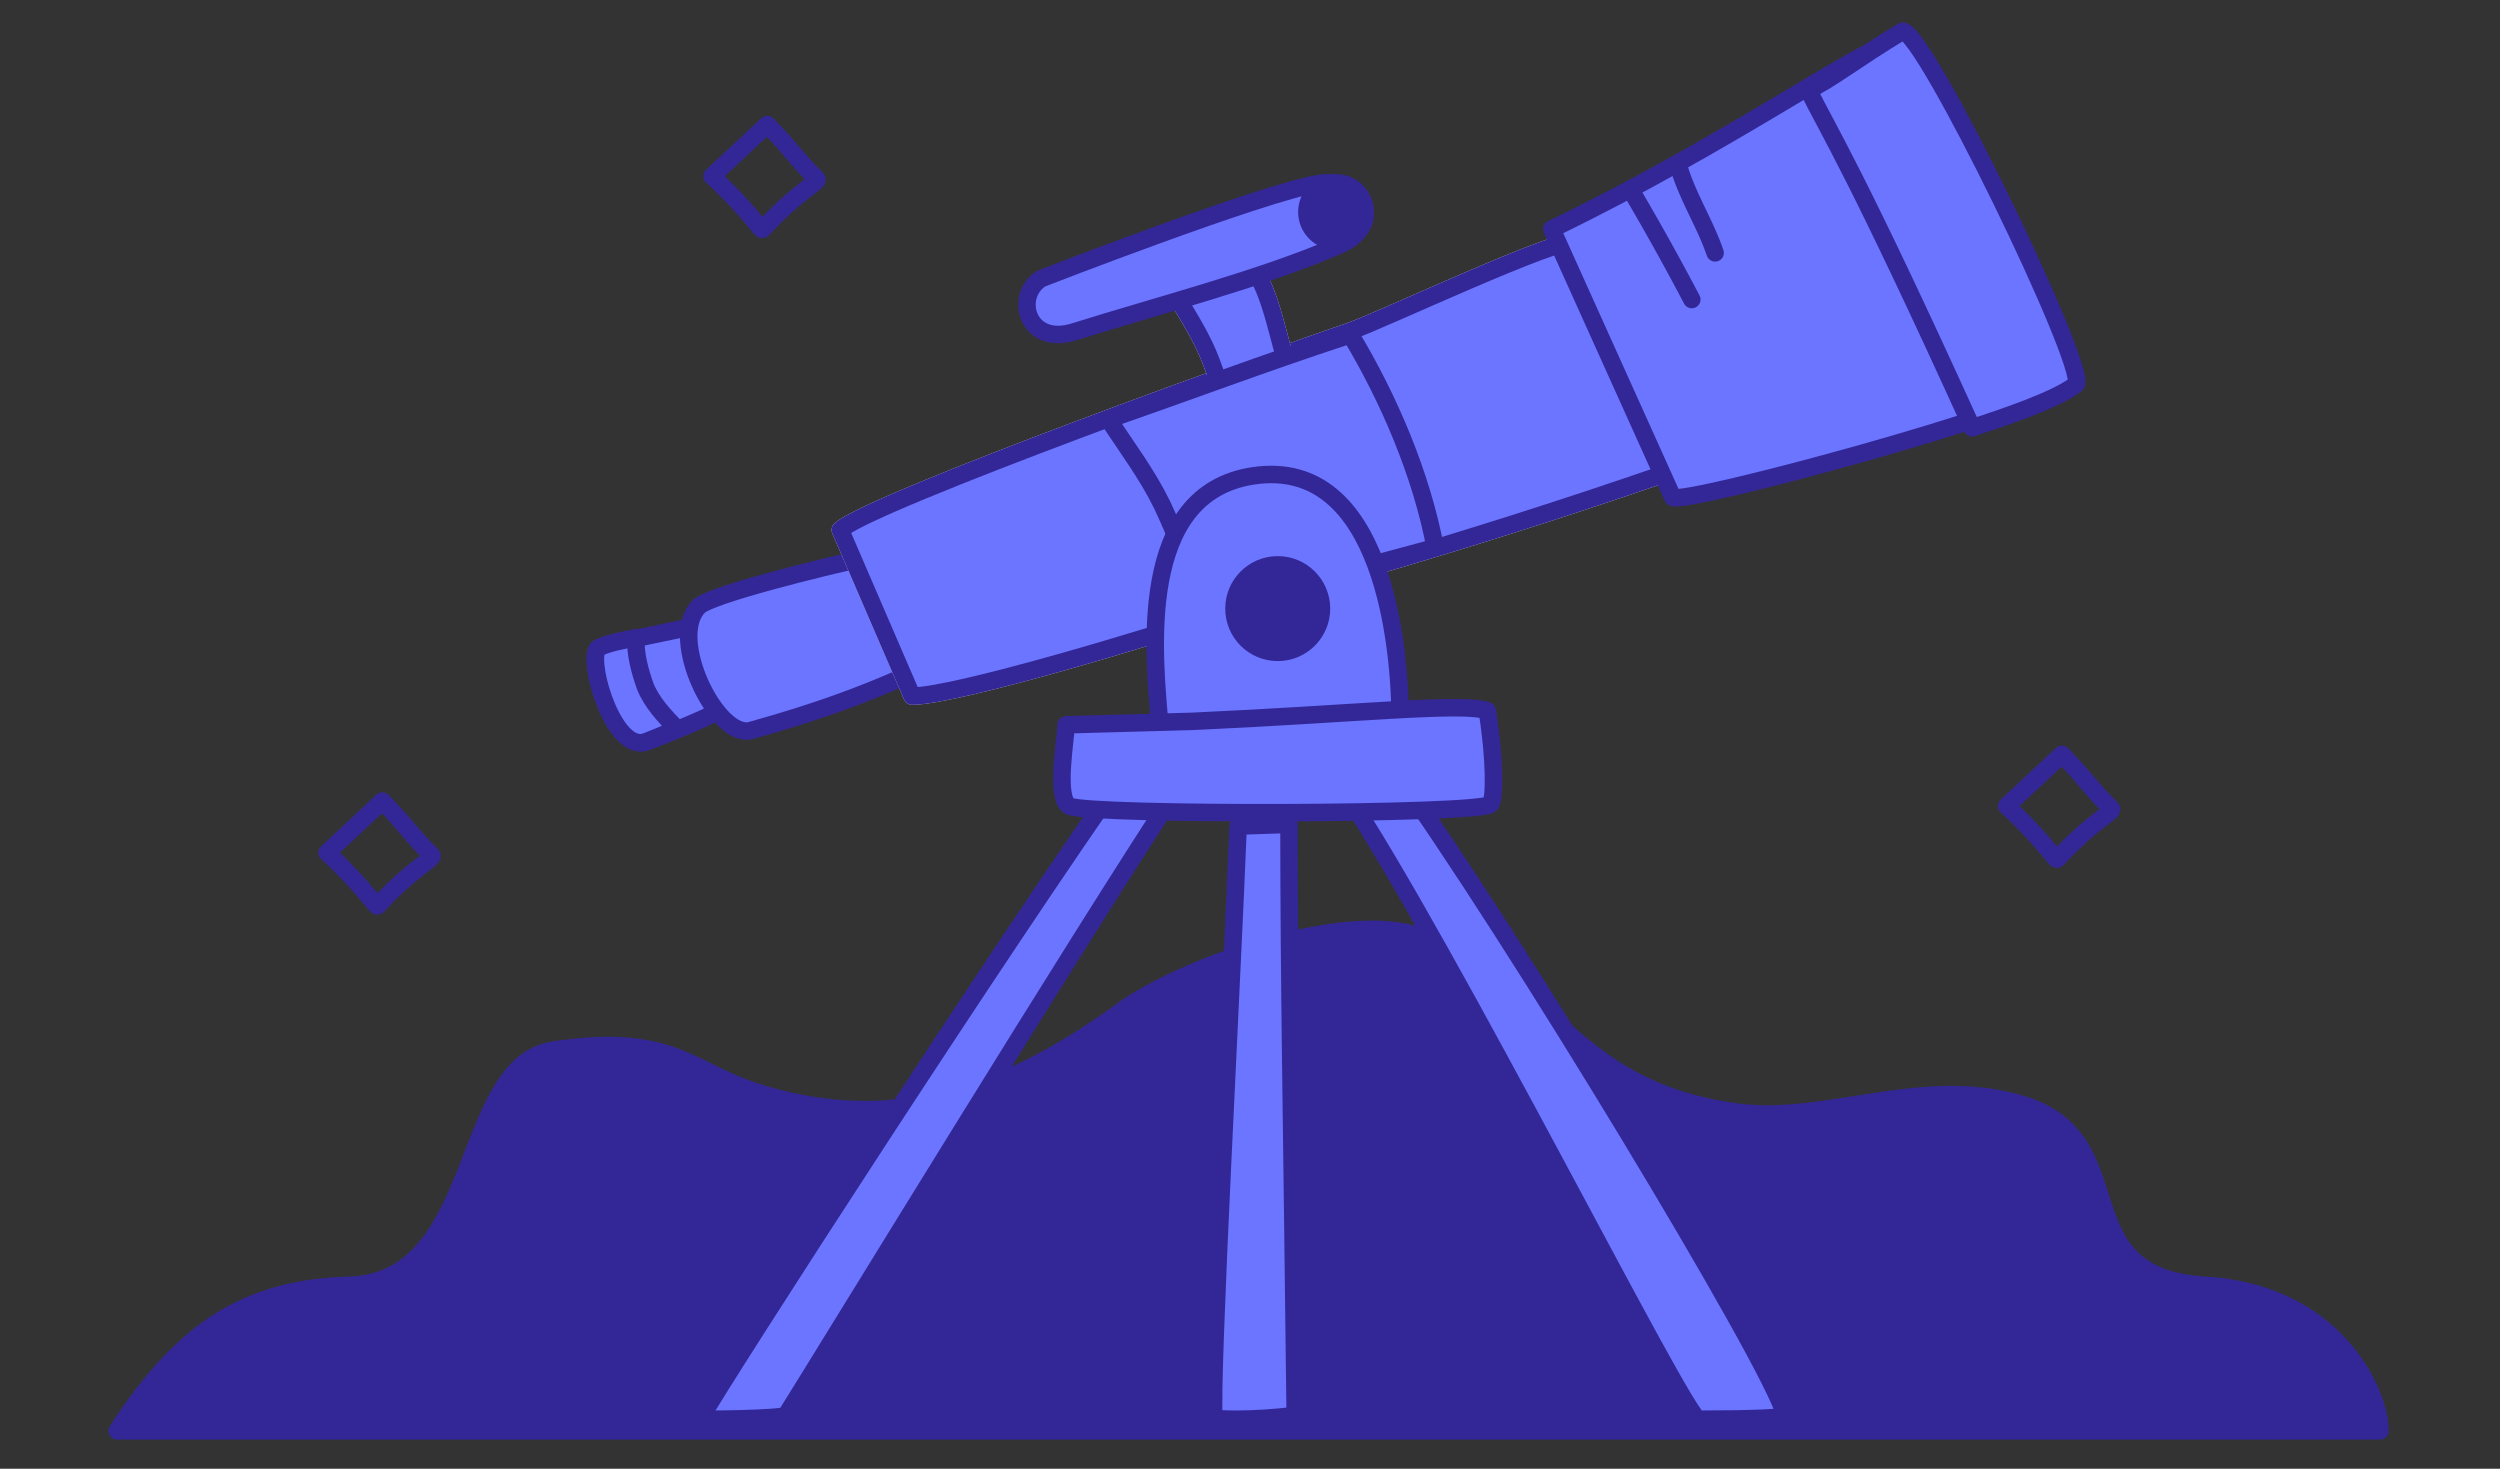 <svg xmlns="http://www.w3.org/2000/svg" width="320" height="188" viewBox="0 0 320 188">
    <rect x="0" y="0" width="320" height="188" fill="#333333" stroke="none"/>
    <g fill="none" fill-rule="evenodd" transform="translate(15 4)">
        <path fill="#332797" stroke="#332797" stroke-linecap="round" stroke-linejoin="round" stroke-width="2.239" d="M0 179.153c7.771-11.975 15.734-18.266 29.677-18.635 17.261-.456 13.97-28.274 26.223-30.112 15.127-2.268 17.469 2.713 25.888 5.374 16.482 5.21 30.781 1.24 46.786-10.373 7.921-5.748 27.23-12.433 37.029-9.898 18.392 4.757 19.1 19.697 41.575 22.822 11.57 1.608 23.867-4.837 36.685-.951 14.914 4.521 4.81 22.061 23.408 23.138 16.42.951 22.36 13.488 22.36 18.635H0z"/>
        <path fill="#6B75FF" stroke="#332797" stroke-linecap="round" stroke-linejoin="round" stroke-width="2.239" d="M73.933 76.14c-10.76 2.23-12.323 2.598-12.514 3.008-1.111 2.385 2.397 13.326 6.432 11.77 4.186-1.613 10.814-4.29 11.228-5.392.55-1.464-3.918-7.623-4.854-9.282l-.292-.104z"/>
        <path fill="#FFF" stroke="#D4D8DC" stroke-linecap="round" stroke-linejoin="round" stroke-width="2.239" d="M96.764 67.182c-6.434 2.542-19.519 5.3-20.977 6.77-4.046 4.074 3.649 15.255 7.941 14.04 17.2-4.87 18.837-6.747 20.778-6.24l-7.742-14.57z"/>
        <path fill="#6B75FF" stroke="#332797" stroke-linecap="round" stroke-linejoin="round" stroke-width="2.239" d="M96.714 67.182c-7.234 1.575-20.792 4.99-22.26 6.438-4.071 4.016 2.335 17.077 6.655 15.88 17.31-4.8 21.444-8.458 23.397-7.958l-7.792-14.36zM129.529 94.055c-15.64 22.065-51.74 77.951-54.882 83.556-.075.136 10.675-.009 10.961-.465 5.822-9.291 37.759-61.565 50.25-80.437l-6.329-2.654z"/>
        <path fill="#FFF" stroke="#D4D8DC" stroke-linecap="round" stroke-linejoin="round" stroke-width="2.239" d="M92.562 63.826c4.215-3.71 54.922-21.9 65.346-25.465 3.825-1.308 26.683-12.12 29.002-11.459 1.035.295 12.5 28.628 11.601 29.589-30.263 10.431-44.844 13.765-58.605 18.472-6.06 2.073-32.42 10.135-38.162 10.135l-9.182-21.272z"/>
        <path fill="#6B75FF" stroke="#332797" stroke-linecap="round" stroke-linejoin="round" stroke-width="2.239" d="M92.562 63.826c4.215-3.71 54.922-21.9 65.346-25.465 3.825-1.308 26.683-12.12 29.002-11.459 1.035.295 12.5 28.628 11.601 29.589-30.263 10.431-44.844 13.765-58.605 18.472-6.06 2.073-32.42 10.135-38.162 10.135l-9.182-21.272z"/>
        <path fill="#6B75FF" stroke="#332797" stroke-linecap="round" stroke-linejoin="round" stroke-width="2.239" d="M183.632 25.319c22.417-10.834 40.174-23.503 43.626-23.825C230 1.24 249.145 43.163 247.756 45.49c-1.688 2.83-47.067 15.161-48.643 14.171L183.632 25.32z"/>
        <path fill="#FFF" stroke="#D4D8DC" stroke-linecap="round" stroke-linejoin="round" stroke-width="2.239" d="M135.499 33.821c1.69 2.763 3.421 5.508 4.535 8.46 1.75 4.638 1.894 6.797 7.18 4.674.921-.37 2.933-.66 3.527-1.447.238-.315-.522-1.496-.63-1.78-1.523-4.04-2.275-10.195-4.913-13.691-.817-1.083-9.551 3.107-10.833 3.673l1.134.111z"/>
        <path fill="#6B75FF" stroke="#332797" stroke-linecap="round" stroke-linejoin="round" stroke-width="2.239" d="M135.499 33.821c1.69 2.763 3.421 5.508 4.535 8.46 1.75 4.638 1.894 6.797 7.18 4.674.921-.37 2.933-.66 3.527-1.447.238-.315-.522-1.496-.63-1.78-1.523-4.04-2.275-10.195-4.913-13.691-.817-1.083-9.551 3.107-10.833 3.673l1.134.111z"/>
        <path fill="#6B75FF" stroke="#332797" stroke-linecap="round" stroke-linejoin="round" stroke-width="2.239" d="M157.847 38.816c5.03 8.337 9.13 18.085 10.855 27.27-9.974 2.676-19.931 5.381-29.723 8.488l-.223.073c-1.115-4.824-2.868-9.494-5.022-14.057-1.97-3.995-4.361-7.105-6.834-10.905 9.863-3.424 20.179-7.297 30.118-10.563.555-.195.278-.093.83-.306zM118.258 31.666c-3.528 2.29-1.78 8.703 4.244 6.804 10.36-3.266 24.193-6.829 33.973-11.123 5.83-2.56 3.204-8.79-2.705-7.841-7.21 1.157-35.512 12.16-35.512 12.16z"/>
        <path fill="#6B75FF" stroke="#332797" stroke-linecap="round" stroke-linejoin="round" stroke-width="2.239" d="M133.537 89.576c-.897-9.87-3.129-30.454 11.923-32.673 16.64-2.453 18.764 22.139 18.764 31.29l-30.687 1.383zM143.482 101.738c-.835 21.183-3.552 70.669-3.094 75.77.011.123 4.647.396 10.4-.344-.44-38.495-.795-55.49-.795-75.644l-6.511.218zM163.14 94.055c15.097 20.908 48.923 76.851 50.35 83.133.066.293-4.332.472-11.08.472-1.704 0-32.048-60.662-45.651-80.91l6.382-2.695z"/>
        <path fill="#6B75FF" stroke="#332797" stroke-linecap="round" stroke-linejoin="round" stroke-width="2.239" d="M137.67 88.33c20.703-.93 34.445-2.455 37.696-1.358 1.008 6.176.974 11.503.399 11.988-1.584 1.335-51.034 1.418-53.82.245-1.962-.828-.48-8.85-.48-10.43l16.204-.444zM228.522.001c2.714-.261 23.602 42.804 22.227 45.186-2.588 2.066-10.078 4.501-13.32 5.573-14.814-32.615-18.406-38.077-20.953-43.233 2.561-1.124 6.31-4.086 12.046-7.526zM66.375 77.633c-.046 2.139.509 4.227 1.228 6.243.846 2.086 2.461 3.785 4.058 5.428-2.838 1.187-1.526.652-3.933 1.614-3.96 1.564-7.404-9.437-6.313-11.836.916-.737 3.836-1.204 4.96-1.45z"/>
        <path fill="#FFF" stroke="#332797" stroke-linecap="round" stroke-linejoin="round" stroke-width="2.239" d="M194.082 20.901a319.35 319.35 0 0 1 7.465 13.437M200.054 17.915c1.185 3.642 3.256 6.865 4.479 10.45"/>
        <path stroke="#332797" stroke-linecap="round" stroke-linejoin="round" stroke-width="2.239" d="M26.873 105.142c4.426 4.05 6.25 6.942 6.448 6.825 4.542-4.972 7.383-6.068 6.944-6.498-2.711-2.65-2.976-3.495-6.324-6.935l-7.068 6.608zM76.14 18.551c4.426 4.05 6.25 6.942 6.448 6.826 4.542-4.973 7.383-6.069 6.944-6.499-2.711-2.65-2.976-3.494-6.324-6.934L76.14 18.55zM241.856 99.17c4.426 4.05 6.25 6.942 6.448 6.825 4.543-4.972 7.384-6.068 6.944-6.498-2.71-2.65-2.976-3.494-6.324-6.935l-7.068 6.608z"/>
        <circle cx="156.012" cy="23.141" r="3.732" fill="#332797" stroke="#332797" stroke-linecap="round" stroke-linejoin="round" stroke-width="2.239"/>
        <circle cx="148.548" cy="73.901" r="6.718" fill="#332797"/>
    </g>
</svg>
